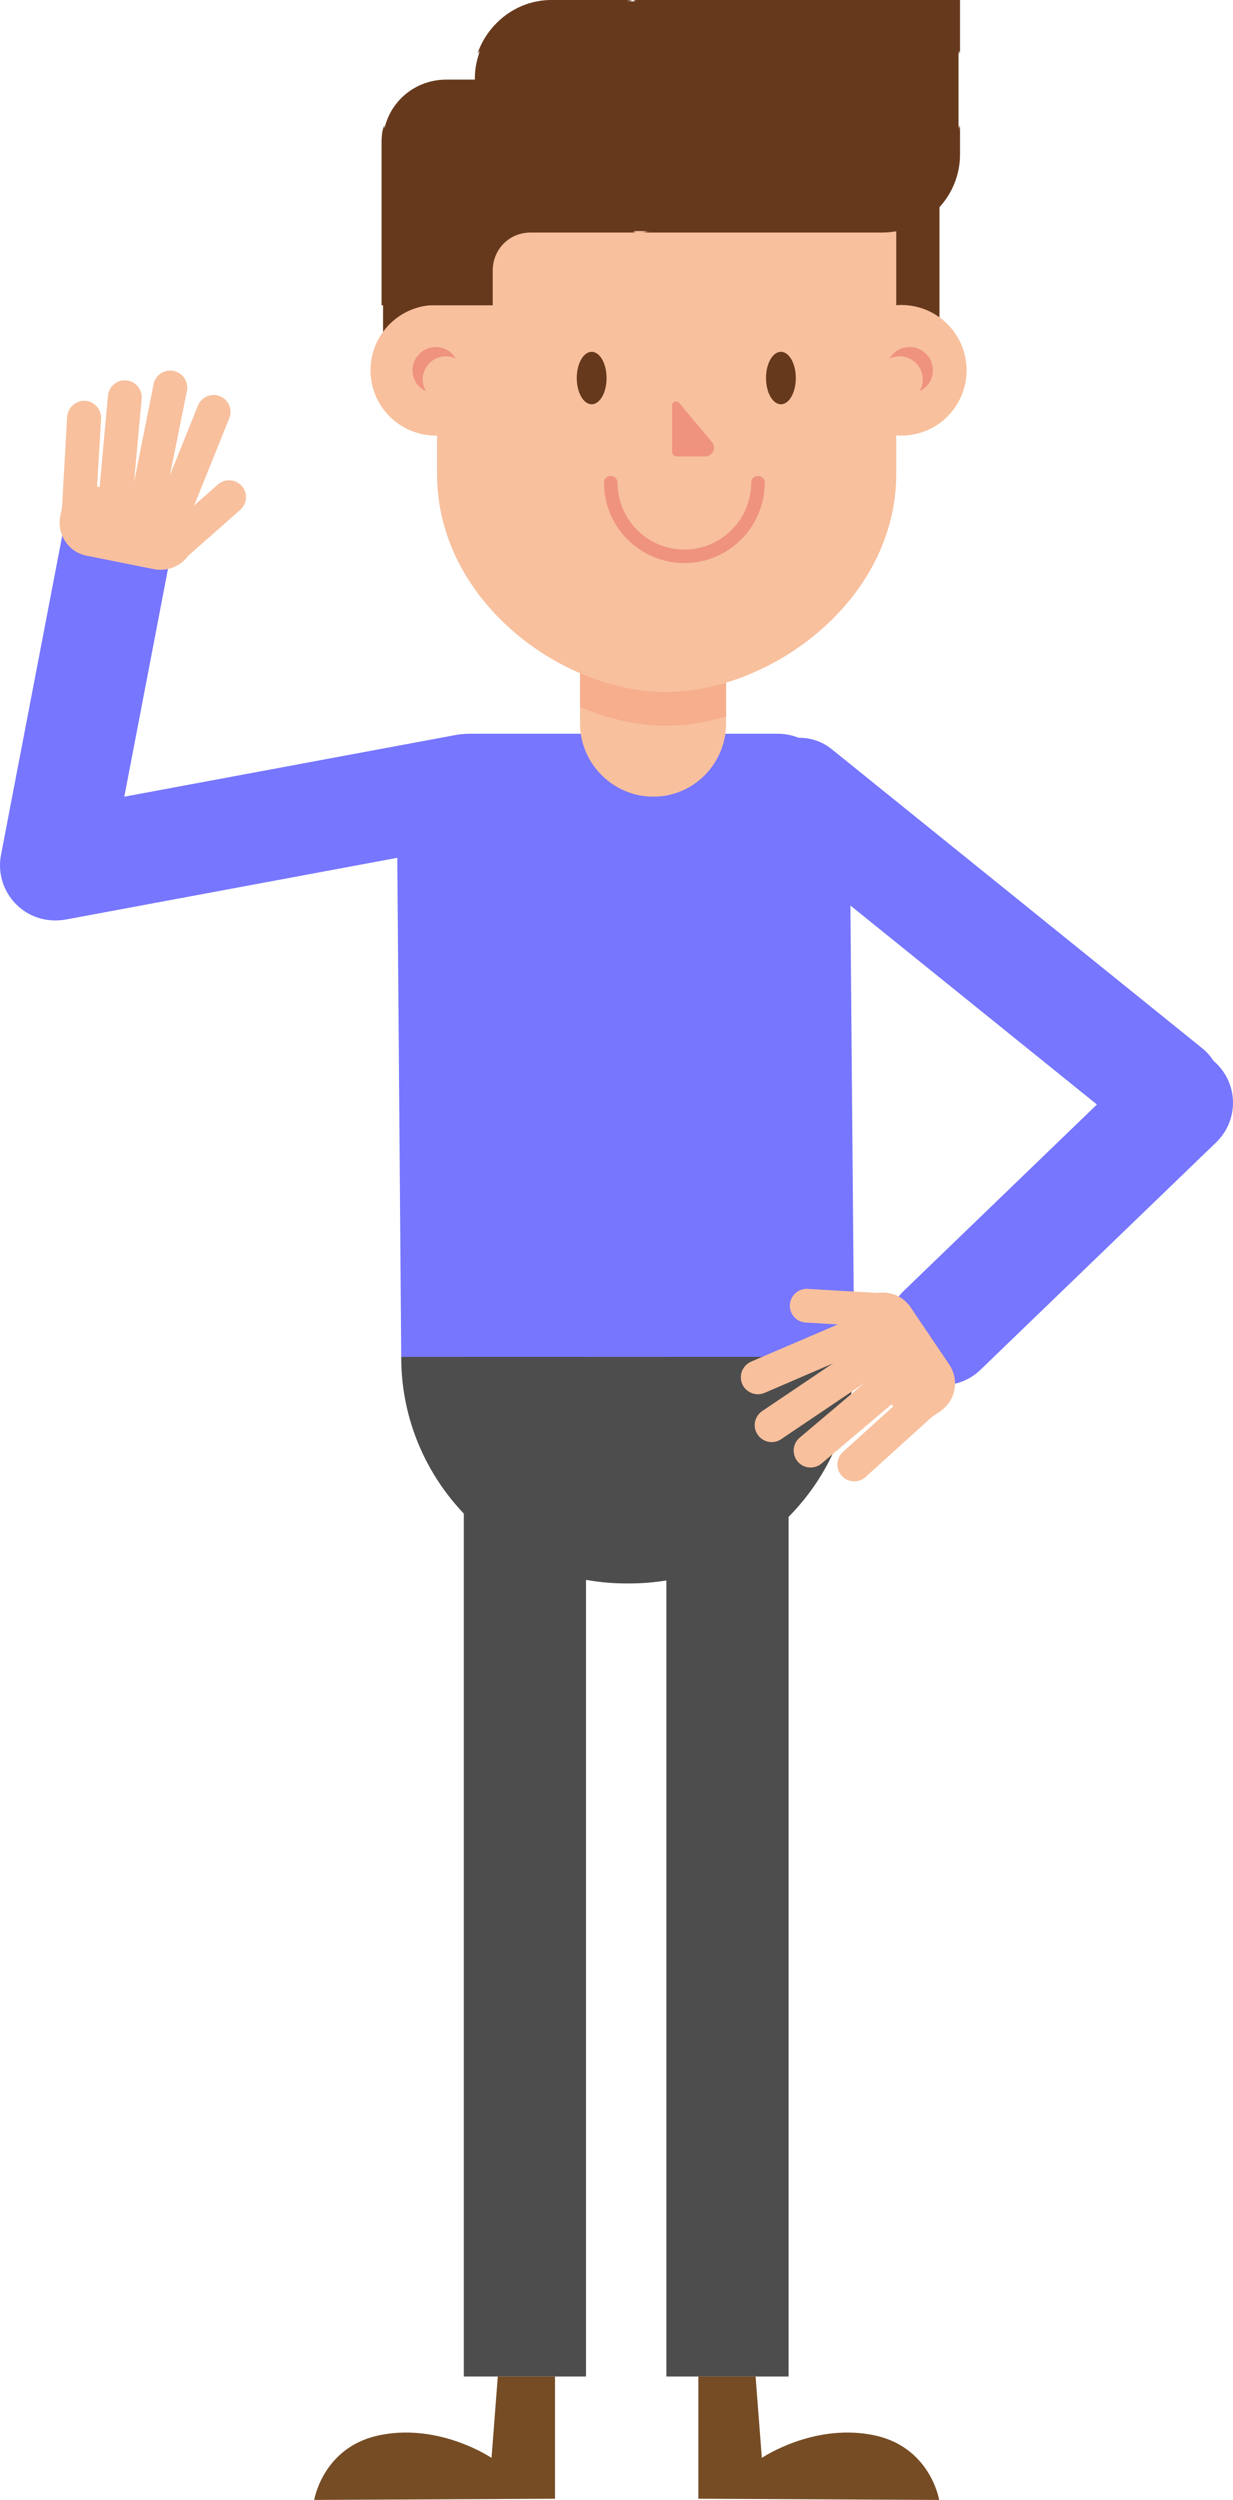 <?xml version="1.0" encoding="UTF-8" standalone="no"?>
<!-- Generator: Adobe Illustrator 19.2.0, SVG Export Plug-In . SVG Version: 6.00 Build 0)  -->

<svg
   version="1.1"
   id="Layer_1"
   x="0px"
   y="0px"
   viewBox="0 0 413.717 838.501"
   xml:space="preserve"
   sodipodi:docname="Man.svg"
   width="165.487"
   height="335.4"
   inkscape:version="1.1.2 (b8e25be833, 2022-02-05)"
   xmlns:inkscape="http://www.inkscape.org/namespaces/inkscape"
   xmlns:sodipodi="http://sodipodi.sourceforge.net/DTD/sodipodi-0.dtd"
   xmlns:xlink="http://www.w3.org/1999/xlink"
   xmlns="http://www.w3.org/2000/svg"
   xmlns:svg="http://www.w3.org/2000/svg"><defs
   id="defs321" /><sodipodi:namedview
   id="namedview319"
   pagecolor="#ffffff"
   bordercolor="#666666"
   borderopacity="1.0"
   inkscape:pageshadow="2"
   inkscape:pageopacity="0.0"
   inkscape:pagecheckerboard="0"
   showgrid="false"
   fit-margin-top="0"
   fit-margin-left="0"
   fit-margin-right="0"
   fit-margin-bottom="0"
   inkscape:zoom="0.55104167"
   inkscape:cx="-844.7637"
   inkscape:cy="421.02079"
   inkscape:window-width="1920"
   inkscape:window-height="1009"
   inkscape:window-x="-8"
   inkscape:window-y="-8"
   inkscape:window-maximized="1"
   inkscape:current-layer="Layer_1"
   scale-x="2.5" />
<style
   type="text/css"
   id="style232">
	.st0{fill:none;}
	.st1{fill:#67391C;}
	.st2{fill:#7676FF;}
	.st3{fill:#4D4D4D;}
	.st4{fill:#754C24;}
	.st5{fill:#F8C09D;}
	.st6{fill:#F6AE8D;}
	.st7{fill:#EF937E;}
	.st8{fill:#67391C;stroke:url(#SVGID_1_);stroke-miterlimit:10;}
	.st9{fill:none;stroke:#EF937E;stroke-width:4.532;stroke-linecap:round;stroke-miterlimit:10;}
</style>
<pattern
   y="1080"
   width="193"
   height="101.5"
   patternUnits="userSpaceOnUse"
   id="Unnamed_Pattern"
   viewBox="0 -101.5 193 101.5"
   style="overflow:visible">
	<g
   id="g238">
		<rect
   y="-101.5"
   class="st0"
   width="193"
   height="101.5"
   id="rect234" />
		<path
   class="st1"
   d="M30.8-75.6v0.4h-9.6C9.6-75.2,0-66,0-54.3l0-0.2v29.9V0h36.3v-11.1c0-7.4,5.7-13.3,13.2-13.3h118    c14.1,0,25.6-11.6,25.6-25.7v-51.3H56.6C42.5-101.5,30.8-89.7,30.8-75.6z"
   id="path236" />
	</g>
</pattern>
<path
   class="st2"
   d="m 286.626,455.101 h -152 l -1.4,-177.3 c 0,-17.5 10.8,-31.7 24.2,-31.7 h 103.5 c 13.4,0 24.2,14.2 24.2,31.7 z"
   id="path241" />
<path
   class="st3"
   d="m 211.326,531.101 h -1.3 c -41.6,0 -75.4,-34.2 -75.4,-75.8 v -0.2 h 152 v 0.2 c 0,41.6 -33.7,75.8 -75.3,75.8 z"
   id="path243" />
<rect
   x="155.626"
   y="455.101"
   class="st3"
   width="41"
   height="342"
   id="rect245" />
<rect
   x="-264.598"
   y="-797.103"
   transform="scale(-1)"
   class="st3"
   width="41"
   height="342"
   id="rect247" />
<path
   class="st4"
   d="m 186.226,797.101 v 41 l -80.8,0.4 c 0,0 3,-18.4 22.9,-21.9 19.8,-3.6 36.6,7.8 36.6,7.8 l 2.1,-27.3 z"
   id="path249" />
<path
   class="st4"
   d="m 234.326,797.101 v 41 l 80.8,0.4 c 0,0 -3,-18.4 -22.9,-21.9 -19.8,-3.6 -36.6,7.8 -36.6,7.8 l -2.1,-27.3 z"
   id="path251" />
<path
   class="st2"
   d="m 405.926,376.201 -1.3,1.6 c -6.1,7.4 -17.1,8.5 -24.5,2.4 l -124.3,-100.3 c -7.4,-6.1 -8.5,-17.1 -2.4,-24.5 l 1.3,-1.6 c 6.1,-7.4 17.1,-8.5 24.5,-2.4 l 124.3,100.3 c 7.4,6.1 8.5,17.1 2.4,24.5 z"
   id="path253" />
<path
   class="st2"
   d="m 302.826,459.001 v 0 c -7.1,-7.3 -6.9,-19 0.5,-26.1 l 79.1,-76.3 c 7.3,-7.1 19,-6.9 26.1,0.5 v 0 c 7.1,7.3 6.9,19 -0.5,26.1 l -79.1,76.3 c -7.3,7 -19,6.8 -26.1,-0.5 z"
   id="path255" />
<g
   id="g269"
   transform="translate(-753.174,-120.499)">
	<path
   class="st5"
   d="m 1062.3,583.7 7.6,8.4 -26.3,23.8 c -2.3,2.1 -5.9,1.9 -8,-0.4 v 0 c -2.1,-2.3 -1.9,-5.9 0.4,-8 z"
   id="path257" />
	<path
   class="st5"
   d="m 1054.3,575 7.3,8.7 -32.8,27.7 c -2.4,2 -6,1.7 -8,-0.7 v 0 c -2,-2.4 -1.7,-6 0.7,-8 z"
   id="path259" />
	<path
   class="st5"
   d="m 1044.5,569.8 6.4,9.4 -35.6,24 c -2.6,1.8 -6.1,1.1 -7.9,-1.5 v 0 c -1.8,-2.6 -1.1,-6.1 1.5,-7.9 z"
   id="path261" />
	<path
   class="st5"
   d="m 1044.6,560.3 4.5,10.4 -39.4,17 c -2.9,1.2 -6.2,-0.1 -7.5,-3 v 0 c -1.2,-2.9 0.1,-6.2 3,-7.5 z"
   id="path263" />
	<path
   class="st5"
   d="m 1050,554.3 -0.7,11.3 -25.8,-1.5 c -3.1,-0.2 -5.5,-2.9 -5.3,-6 v 0 c 0.2,-3.1 2.9,-5.5 6,-5.3 z"
   id="path265" />
	<path
   class="st5"
   d="m 1043,556 -7.5,5.1 c -1.4,0.9 -1.7,2.8 -0.8,4.2 l 22.2,32.9 c 0.9,1.4 2.8,1.7 4.2,0.8 l 7.5,-5.1 c 5.2,-3.5 6.6,-10.5 3.1,-15.7 l -12.9,-19.1 c -3.5,-5.3 -10.6,-6.6 -15.8,-3.1 z"
   id="path267" />
</g>
<path
   class="st2"
   d="m 173.326,260.501 0.4,2 c 1.8,9.5 -4.5,18.6 -14,20.3 l -137,25.5 c -9.5,1.8 -18.6,-4.5 -20.3,-14 l -0.4,-2 c -1.8,-9.5 4.5,-18.6 14,-20.3 l 137,-25.5 c 9.4,-1.7 18.6,4.5 20.3,14 z"
   id="path271" />
<path
   class="st2"
   d="m 42.626,164.201 v 0 c 10,1.9 16.6,11.6 14.7,21.6 l -20.7,107.9 c -1.9,10 -11.6,16.6 -21.6,14.7 v 0 c -10,-1.9 -16.6,-11.6 -14.7,-21.6 l 20.7,-107.9 c 1.9,-10 11.6,-16.6 21.6,-14.7 z"
   id="path273" />
<g
   id="g287"
   transform="translate(-753.174,-120.499)">
	<path
   class="st5"
   d="m 785,296.3 -11.3,-0.6 2,-35.4 c 0.2,-3.1 2.9,-5.5 6,-5.4 v 0 c 3.1,0.2 5.5,2.9 5.4,6 z"
   id="path275" />
	<path
   class="st5"
   d="m 796.8,296.9 -11.3,-1 3.9,-42.7 c 0.3,-3.1 3,-5.4 6.2,-5.1 v 0 c 3.1,0.3 5.4,3 5.1,6.2 z"
   id="path277" />
	<path
   class="st5"
   d="m 807.4,293.7 -11.1,-2.2 8.4,-42.1 c 0.6,-3.1 3.6,-5.1 6.7,-4.5 v 0 c 3.1,0.6 5.1,3.6 4.5,6.7 z"
   id="path279" />
	<path
   class="st5"
   d="m 814.1,300.5 -10.5,-4.2 16,-39.8 c 1.2,-2.9 4.5,-4.3 7.4,-3.1 v 0 c 2.9,1.2 4.3,4.5 3.1,7.4 z"
   id="path281" />
	<path
   class="st5"
   d="m 814.4,308.6 -7.5,-8.5 19.4,-17.1 c 2.4,-2.1 5.9,-1.8 8,0.5 v 0 c 2.1,2.4 1.8,5.9 -0.5,8 z"
   id="path283" />
	<path
   class="st5"
   d="m 818.2,302.5 1.8,-8.9 c 0.3,-1.6 -0.7,-3.2 -2.4,-3.5 l -38.9,-7.8 c -1.6,-0.3 -3.2,0.7 -3.5,2.4 l -1.8,8.9 c -1.2,6.1 2.7,12.1 8.9,13.3 l 22.5,4.5 c 6.2,1.2 12.2,-2.7 13.4,-8.9 z"
   id="path285" />
</g>
<polygon
   class="st1"
   points="1053,186.2 1068.4,186.2 1068.4,238.4 1053,227.5 "
   id="polygon289"
   transform="translate(-753.174,-120.499)" />
<rect
   x="128.526"
   y="87.401"
   class="st1"
   width="36.3"
   height="39"
   id="rect291" />
<path
   class="st5"
   d="m 243.626,242.701 c 0,13.4 -10.9,24.5 -24.3,24.5 v 0 h -0.2 c -13.4,0 -24.5,-11.1 -24.5,-24.5 v -21.5 h 49 z"
   id="path293" />
<path
   class="st6"
   d="m 194.626,237.101 c 9.5,4.1 19.4,6.3 28.9,6.3 6.6,0 13.4,-1.1 20.1,-3.1 v -15.5 h -49 z"
   id="path295" />
<path
   class="st5"
   d="m 223.426,232.101 c -34.9,0 -76.8,-30.5 -76.8,-73.2 V 30.401 h 154.1 V 158.901 c 0,42.7 -42.4,73.2 -77.3,73.2 z"
   id="path297" />
<circle
   class="st5"
   cx="146.226"
   cy="124.201"
   r="21.9"
   id="circle299" />
<path
   class="st7"
   d="m 141.826,127.301 c 0,-4.3 3.5,-7.8 7.8,-7.8 1.2,0 2.3,0.3 3.3,0.7 -1.4,-2.3 -3.8,-3.8 -6.7,-3.8 -4.3,0 -7.8,3.5 -7.8,7.8 0,3.1 1.8,5.8 4.5,7 -0.7,-1.1 -1.1,-2.5 -1.1,-3.9 z"
   id="path301" />
<circle
   class="st5"
   cx="302.426"
   cy="124.201"
   r="21.9"
   id="circle303" />
<path
   class="st7"
   d="m 309.626,127.301 c 0,-4.3 -3.5,-7.8 -7.8,-7.8 -1.2,0 -2.3,0.3 -3.3,0.7 1.4,-2.3 3.8,-3.8 6.7,-3.8 4.3,0 7.8,3.5 7.8,7.8 0,3.1 -1.8,5.8 -4.5,7 0.7,-1.1 1.1,-2.5 1.1,-3.9 z"
   id="path305" />
<pattern
   id="SVGID_1_"
   xlink:href="#Unnamed_Pattern"
   patternTransform="translate(-752.174,-119.499)">
</pattern>
<path
   class="st8"
   d="m 159.326,26.301 v 0.4 h -9.6 c -11.7,0 -21.2,9.3 -21.2,20.9 v -0.2 29.9 24.6 h 36.3 V 90.801 c 0,-7.4 5.7,-13.3 13.2,-13.3 h 118 c 14.1,0 25.6,-11.6 25.6,-25.7 V 0.501 h -136.5 c -14.1,-0.1 -25.8,11.8 -25.8,25.8 z"
   id="path308" />
<path
   class="st9"
   d="m 204.926,161.901 c 0,13.6 11.1,24.7 24.7,24.7 v 0 c 13.6,0 24.7,-11.1 24.7,-24.7"
   id="path310" />
<path
   class="st7"
   d="m 225.526,135.901 v 15.9 c 0,0.7 0.9,1.3 1.6,1.3 h 9.4 c 2.6,0 4,-3 2.3,-4.9 l -10.9,-13 c -0.8,-1 -2.4,-0.5 -2.4,0.7 z"
   id="path312" />
<ellipse
   class="st1"
   cx="198.526"
   cy="126.801"
   rx="5"
   ry="8.8"
   id="ellipse314" />
<ellipse
   class="st1"
   cx="262.026"
   cy="126.801"
   rx="5"
   ry="8.8"
   id="ellipse316" />
</svg>
